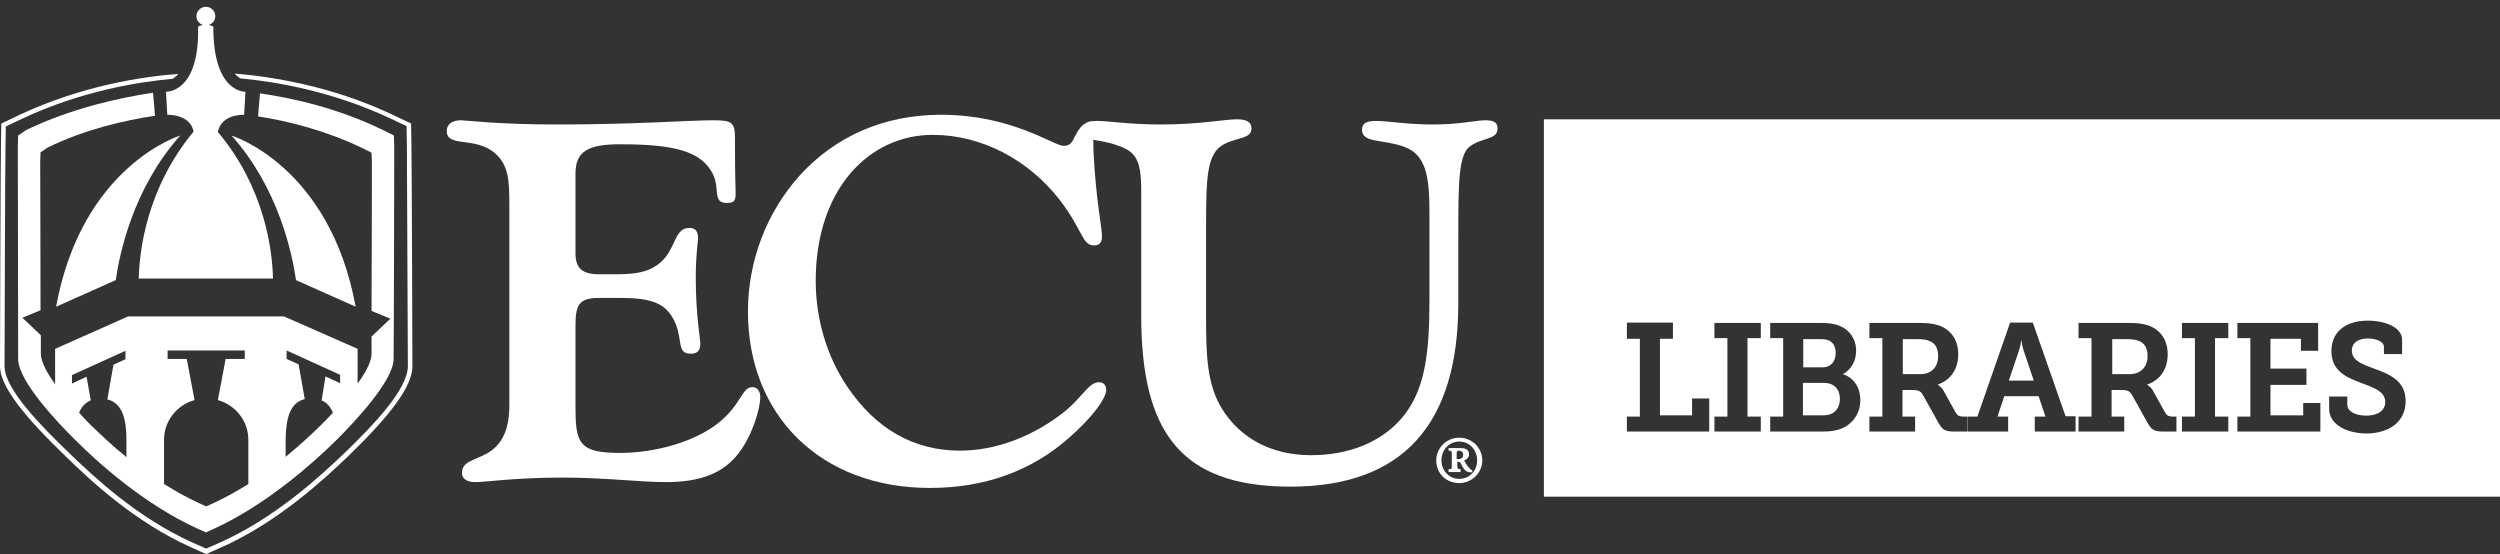 <?xml version="1.0" encoding="utf-8"?>
<!-- Generator: Adobe Illustrator 19.2.1, SVG Export Plug-In . SVG Version: 6.00 Build 0)  -->
<svg version="1.1" id="Layer_1" xmlns="http://www.w3.org/2000/svg" xmlns:xlink="http://www.w3.org/1999/xlink" x="0px" y="0px"
	 viewBox="0 0 771.1 170.9" style="enable-background:new 0 0 771.1 170.9;" xml:space="preserve">
<rect x="0" y="0" width="771.1" height="170.9" fill="#333333" stroke="none"/>
<style type="text/css">
	.st0{fill:#FFFFFF;}
</style>
<path class="st0" d="M566.2,108.9c0-1.7-0.6-3.1-1.9-3.8c-0.8-0.4-1.7-0.5-2.9-0.5h-5.2v8.7h5.9
	C564.8,113.3,566.2,111.4,566.2,108.9 M567.5,123c0-2.9-1.8-4.9-4.9-4.9h-6.5v10h6.2c0.8,0,1.7-0.1,2.4-0.4
	C566.5,127,567.5,125.2,567.5,123 M597.8,109.8c0-2.2-0.8-3.9-2.6-4.6c-0.9-0.4-2.2-0.6-3.8-0.6h-4.5v10.8h5.6
	C595.7,115.3,597.8,113.3,597.8,109.8 M619.6,117.4h7.7l-3.2-9.5c-0.5-1.7-0.6-2.9-0.6-2.9h-0.1c0,0-0.1,1.3-0.6,2.9L619.6,117.4z
	 M662.4,109.8c0-2.2-0.8-3.9-2.6-4.6c-0.9-0.4-2.2-0.6-3.8-0.6h-4.5v10.8h5.6C660.2,115.3,662.4,113.3,662.4,109.8 M725.4,108.1
	c0,3.1,3.1,4.2,6.6,5.5c5,1.8,10,3.8,10,10.1c0,6.9-5.8,10-12.1,10c-5.6,0-11.5-2.5-11.5-7.6v-3.8h5.6v2.5c0,2.2,2.7,3.4,5.9,3.4
	c3.4,0,5.8-1.5,5.8-4.2c0-3.4-3.8-4.5-7.7-6c-4.5-1.7-8.9-3.7-8.9-9.7c0-6.8,5.5-9.4,11.2-9.4c5.3,0,10.6,2,10.6,5.9v4.4h-5.6V107
	c0-1.7-2.5-2.6-5-2.6C727.6,104.4,725.4,105.6,725.4,108.1 M715.7,133.1h-25.6v-4.6h4v-24.2h-4v-4.7H715v8.6h-5.3v-3.7h-9.4v9.2
	h11.1v5h-11.1v9.4h10.1v-3.8h5.3V133.1z M687.2,133.1H673v-4.6h4v-24.2h-4v-4.7h14.3v4.7h-4.1v24.2h4.1V133.1z M671.1,133.1h-3.9
	c-2.8,0-3.6-0.6-4.7-2.5l-4.8-8.6c-0.7-1.3-1.3-1.7-3.3-1.7h-3.1v8.2h3.9v4.6h-14.1v-4.6h4v-24.2h-4v-4.7H656c2.5,0,4.5,0.1,6.4,0.7
	c3.7,1.2,6.2,4.3,6.2,9c0,4.7-2.5,8-6.3,9.3v0.1c0,0,1,0.5,1.7,1.7l3.9,7c0.5,0.8,1.1,1.1,2.3,1.1h1.1V133.1z M640.2,133.1h-12.6
	v-4.6h3.3l-2.1-6.3h-10.6l-2.1,6.3h3.3v4.6h-12.6v-4.6h3.1L620,99.5h7l10.1,28.9h3.1V133.1z M606.6,133.1h-3.9
	c-2.8,0-3.6-0.6-4.7-2.5l-4.8-8.6c-0.7-1.3-1.3-1.7-3.3-1.7h-3.1v8.2h3.9v4.6h-14.1v-4.6h4v-24.2h-4v-4.7h14.8
	c2.5,0,4.5,0.1,6.4,0.7c3.7,1.2,6.2,4.3,6.2,9c0,4.7-2.5,8-6.3,9.3v0.1c0,0,1,0.5,1.7,1.7l3.9,7c0.5,0.8,1.1,1.1,2.3,1.1h1.1V133.1z
	 M568.4,115.4L568.4,115.4c3.7,1.2,5.4,4.5,5.4,8c0,4.7-3,8-6.7,9.1c-1.7,0.5-3.2,0.6-5,0.6H546v-4.6h4v-24.2h-4v-4.7h15.4
	c2.5,0,4.3,0.2,6,0.9c3,1.2,5.1,4,5.1,7.7C572.5,111.3,571,114,568.4,115.4 M543.1,133.1h-14.3v-4.6h4v-24.2h-4v-4.7h14.3v4.7H539
	v24.2h4.1V133.1z M527.2,133.1h-25.4v-4.6h4v-24h-4v-5H516v5H512v23.6h9.9v-5.2h5.3V133.1z M771.1,153.2V36.8H528.4h-52.2v116.4
	H771.1z"/>
<path class="st0" d="M63.7,22.8c0-0.1,0.1-0.3,0.1-0.4c-0.1,0-0.2,0-0.2,0c0,0,0,0,0,0C63.6,22.5,63.7,22.6,63.7,22.8 M127.2,113
	c0-5.7-0.2-65.9-0.3-68.4l-0.1-6.5l-6.1-2.9c-18.8-8.8-37.2-11.6-48.3-12.5c0.5,0.6,1.1,1.1,1.8,1.5c11.1,1,28.3,4,45.9,12.2
	l5.3,2.5l0.1,5.7c0,2.5,0.3,62.7,0.3,68.3c0,7.2-10.7,18.3-19.3,26.6c-7.3,7-21.6,20.3-38.8,27.9l-4.1,1.8l-4.1-1.8
	c-17.2-7.7-30.7-20.5-38-27.5c-8.6-8.3-20.1-19.8-20.1-27c0-5.7,0.2-65.9,0.3-68.3L1.8,39l5.3-2.5c17.7-8.3,35.1-11.2,46.2-12.2
	c0.7-0.5,1.3-1,1.7-1.5C44,23.6,25.5,26.4,6.5,35.2l-6.1,2.9l-0.1,6.5C0.2,47.1,0,107.3,0,113c0,6.2,7.7,15.7,20.5,28
	c7.3,7.1,21,20,38.4,27.8l4.7,2.1l4.7-2.1c17.4-7.7,31.8-21.1,39.2-28.2C120.3,128.2,127.2,119.2,127.2,113"/>
<path class="st0" d="M35.7,86.4c1.2-8.3,5.4-28.4,19.9-44.6c0,0-30.3,9.2-38.3,52.8L35.7,86.4z"/>
<path class="st0" d="M91.3,86.4c-1.2-8.3-5.4-28.4-19.9-44.6c0,0,30.3,9.2,38.3,52.8L91.3,86.4z"/>
<path class="st0" d="M99.2,123.5c1.7,0.7,2.8,2.1,3.5,3.8c-1.4,1.5-2.7,2.8-3.7,3.8c-2.6,2.6-6.4,6.1-10.9,9.8v-5.3
	c0.1-6.3,1.2-11.4,5.9-12.5l-1.9-10.7l-3.7-1.7v-2.6l16.5,7.5v2.6l-4.5-2.1L99.2,123.5z M67.2,123.4c5.4,1.5,9.4,6.4,9.4,12.2v13.7
	c-3.4,2.1-6.9,4.1-10.6,5.8l-2.4,1.1l-2.4-1.1c-3.7-1.7-7.2-3.7-10.6-5.8v-13.7c0-5.8,4-10.7,9.4-12.2l-2.4-12.7h-5.9v-2.6h23.8v2.6
	h-5.9L67.2,123.4z M33.1,123.2c4.7,1.1,5.9,6.2,5.9,12.5v5.3c-4.6-3.7-8.3-7.3-11-9.9c-1-1-2.3-2.3-3.6-3.8c0.7-1.8,1.9-3.1,3.6-3.8
	l-1.3-7.3l-4.5,2.1v-2.6l16.5-7.5v2.6l-3.7,1.7L33.1,123.2z M121.6,45.5l-0.1-3.7l-3.4-1.7c-13.8-6.7-27.5-9.8-37.9-11.3
	c-0.2,1.9-0.4,4.7-0.6,7.1c9,1.4,20.5,4.2,32,9.7l3,1.5l0.1,3.3c0,1.6,0,28.6-0.1,45.5l5.8,2.4l-5.8,5.5c0,2.7,0,4.6,0,5.3
	c0,2.4-1.8,5.8-4.3,9.2v-10.7L87.6,97.6H67.3h-7.5H39.5L17,107.6v10.9c-2.5-3.5-4.4-6.9-4.4-9.4c0-0.7,0-2.8,0-5.7l-5.7-5.4l5.6-2.3
	c0-16.9-0.1-43.7-0.1-45.4l0.1-3.3l2.2-1.5c11.7-5.7,23.9-8.4,33.1-9.8c-0.2-2.4-0.4-5.2-0.6-7.1C36.6,30.2,22,33.4,8.1,40.1
	l-2.5,1.7l-0.1,3.7c0,2.6,0.1,60.3,0.1,65.3c0,6.7,12.3,19.7,17.6,24.9c7,7,21.2,19.8,37.6,27.3l2.7,1.2l2.7-1.2
	c16.4-7.6,30.6-20.4,37.6-27.3c0,0,0.1-0.1,0.2-0.2c0,0,0,0,0,0v0c5.4-5.4,17.4-18.1,17.4-24.8C121.5,105.7,121.6,48.1,121.6,45.5"
	/>
<path class="st0" d="M75.3,35.4l0.4-7.1c0,0-10,0.5-9.9-20.1c0,0-0.5-0.3-1.4-0.5c1.2-0.4,2-1.4,2-2.7c0-1.6-1.3-2.9-2.9-2.9
	S60.6,3.4,60.6,5c0,1.3,0.8,2.3,2,2.7c-1,0.2-1.5,0.5-1.5,0.5c0.5,20.6-9.9,20.1-9.9,20.1l0.4,7.1c7.7,0.1,8.1,5.2,8.1,5.2
	C45.2,58.1,43,77.4,42.8,85.9h17h7.5h16.9c-0.2-8.5-2.4-27.8-17-45.2C67.3,40.6,67.6,35.5,75.3,35.4"/>
<path class="st0" d="M449.3,141.7v-2c0-0.5,0.2-0.7,0.7-0.7c0.4,0,1.3,0.2,1.3,1.3c0,0.5-0.2,0.9-0.6,1.1c-0.2,0.2-0.7,0.2-0.9,0.2
	H449.3z M454.1,145.1c-0.2-0.1-0.4-0.3-0.7-0.5c-0.8-0.9-1.3-1.5-1.8-2.6c0.9-0.3,1.5-0.9,1.5-1.9c0-1.6-1.4-1.9-2.6-1.9h-3.7v0.8
	c0.9,0.1,1,0.1,1,1v3.7c0,1-0.1,1-1,1v0.9h3.7v-0.9c-0.9-0.1-1-0.1-1-1v-1.3h0.2c0.3,0,0.5,0.1,0.8,0.4c0.2,0.4,0.5,1.1,1,1.8
	c0.7,0.9,1.4,1.1,2.6,1.1L454.1,145.1z M450.1,136.2c3.2,0,5.5,2.6,5.5,5.8c0,3.3-2.4,5.7-5.5,5.7c-3.1,0-5.5-2.5-5.5-5.7
	C444.6,138.8,446.9,136.2,450.1,136.2 M450.1,135c-4,0-7.1,3.2-7.1,7c0,4,3,7,7.1,7c4,0,7.1-3.3,7.1-7
	C457.2,138.2,454.1,135,450.1,135"/>
<path class="st0" d="M157.1,63.3V125c0,7.2-2,12-6.8,14.8c-4.3,2.4-7.8,2.5-7.8,6.1c0,1.7,1.4,2.8,4.1,2.8c3.2,0,12.4-1.4,26.9-1.4
	c13,0,23.7,1.4,31.9,1.4c10.6,0,17.7-2.7,22.5-9c4.3-5.7,6.6-13.8,6.6-17.2c0-1.9-1-3.1-2.4-3.1c-3.4,0-3.4,5.5-10.7,11.2
	c-7,5.5-18.9,9.1-30.3,9.1c-12.8,0-13.6-3.3-13.6-14.5v-24.5c0-6.5,0.9-8.8,7.2-8.8h6.6c9.9,0,14.5,1.6,17.2,8.2c2,5.2,0.3,9,4.6,9
	c1.9,0,2.9-0.9,2.9-3c0-1.9-1.4-8.7-1.4-20.5c0-7.2,0.7-11,0.7-12c0-2.2-0.7-3.3-2.7-3.3c-4.1,0-4.1,4.9-7.3,9
	c-3.4,4.1-7.7,5.3-15,5.3h-5.5c-5.3,0-7.3-1.9-7.3-6.6V53.6c0-6.9,3.8-9.1,13.8-9.1c16.9,0,24.9,2.2,28.5,9c2.4,4.7-0.2,9.1,4.4,9.1
	c2.4,0,2.7-0.8,2.7-3.1c0-1.1-0.2-5.7-0.2-13.4v-3.3c0-5.2-1-5.7-6.8-5.7c-7.5,0-23.5,1.3-48.2,1.3c-18.2,0-28-1.3-29.5-1.3
	c-2.9,0-4.4,1.3-4.4,3.3c0,5.2,8.7,1.6,14.8,6.8C156.9,50.9,157.1,55.6,157.1,63.3"/>
<path class="st0" d="M461.9,39.6c0-1.9-1.2-2.5-3.8-2.5c-2.7,0-8,1.3-16,1.3c-8.2,0-14.1-1.1-17.7-1.1c-2.7,0-4.3,0.6-4.3,2.7
	c0,4.2,6.1,2.8,13.1,5.3c6.6,2.5,7.7,9,7.7,20.1v27.2c0,16.8-1.4,28.6-9.2,37.1c-6.3,6.9-16,10.7-27.3,10.7
	c-12.3,0-22-5.3-27.6-14.5c-4.6-7.6-4.8-16.8-4.8-28.2v-2.4v-25c0-15.6,0.2-23,5.5-25.8c4.1-2.2,8.5-1.6,8.5-4.9
	c0-2-1.5-2.8-4.6-2.8c-3.6,0-11.3,1.6-23.5,1.6c-9.4,0-16-1.1-19.6-1.1c-0.9,0-1.7,0.1-2.3,0.2c0,0,0,0,0,0
	c-0.3,0.1-0.6,0.2-0.8,0.3c0,0,0,0,0,0c-0.1,0.1-0.2,0.1-0.3,0.2c-1.2,0.6-2.2,1.8-3.1,3.6c-0.2,0.3-0.3,0.6-0.5,0.9c0,0,0,0,0,0.1
	c0,0,0,0,0,0c-0.6,1.2-1.3,2.4-3.2,2.4c-3.1,0-15.9-9.6-37.8-9.6c-17.6,0-32.6,6.6-43.6,18.7c-10.2,11.3-16,26.3-16,42
	c0,32.1,22.5,54.4,56.1,54.4c16.9,0,31.4-5.2,43.1-15.6c7.7-6.8,11.3-12.3,11.3-14.6c0-1.6-0.9-2.4-2.2-2.4c-3.1,0-4.9,4.2-10.2,8.7
	c-9.9,8-21.6,12.4-32.7,12.4c-14.3,0-26.1-6.8-34.8-19.8c-6.3-9.3-9.7-20.9-9.7-32.6c0-28.2,16.4-45,36.1-45
	c15,0,29.5,7.6,39.2,20.1c7.3,9.6,6.8,14,10.6,14c1.5,0,2.4-0.8,2.4-2.8c0-2.7-1.9-11.5-2.6-25.8c-0.1-1.6,0-3-0.1-4
	c1.8,0.4,4.3,0.6,7.3,1.7c5.8,1.9,7.5,4.4,7.5,14v38.4c0,35.4,11.6,52.9,46,52.9c34.4,0,51.8-18.9,51.8-56.6V73.3
	c0-17,0-25.8,3.8-28.3C457.4,42.3,461.9,43.2,461.9,39.6"/>
</svg>
